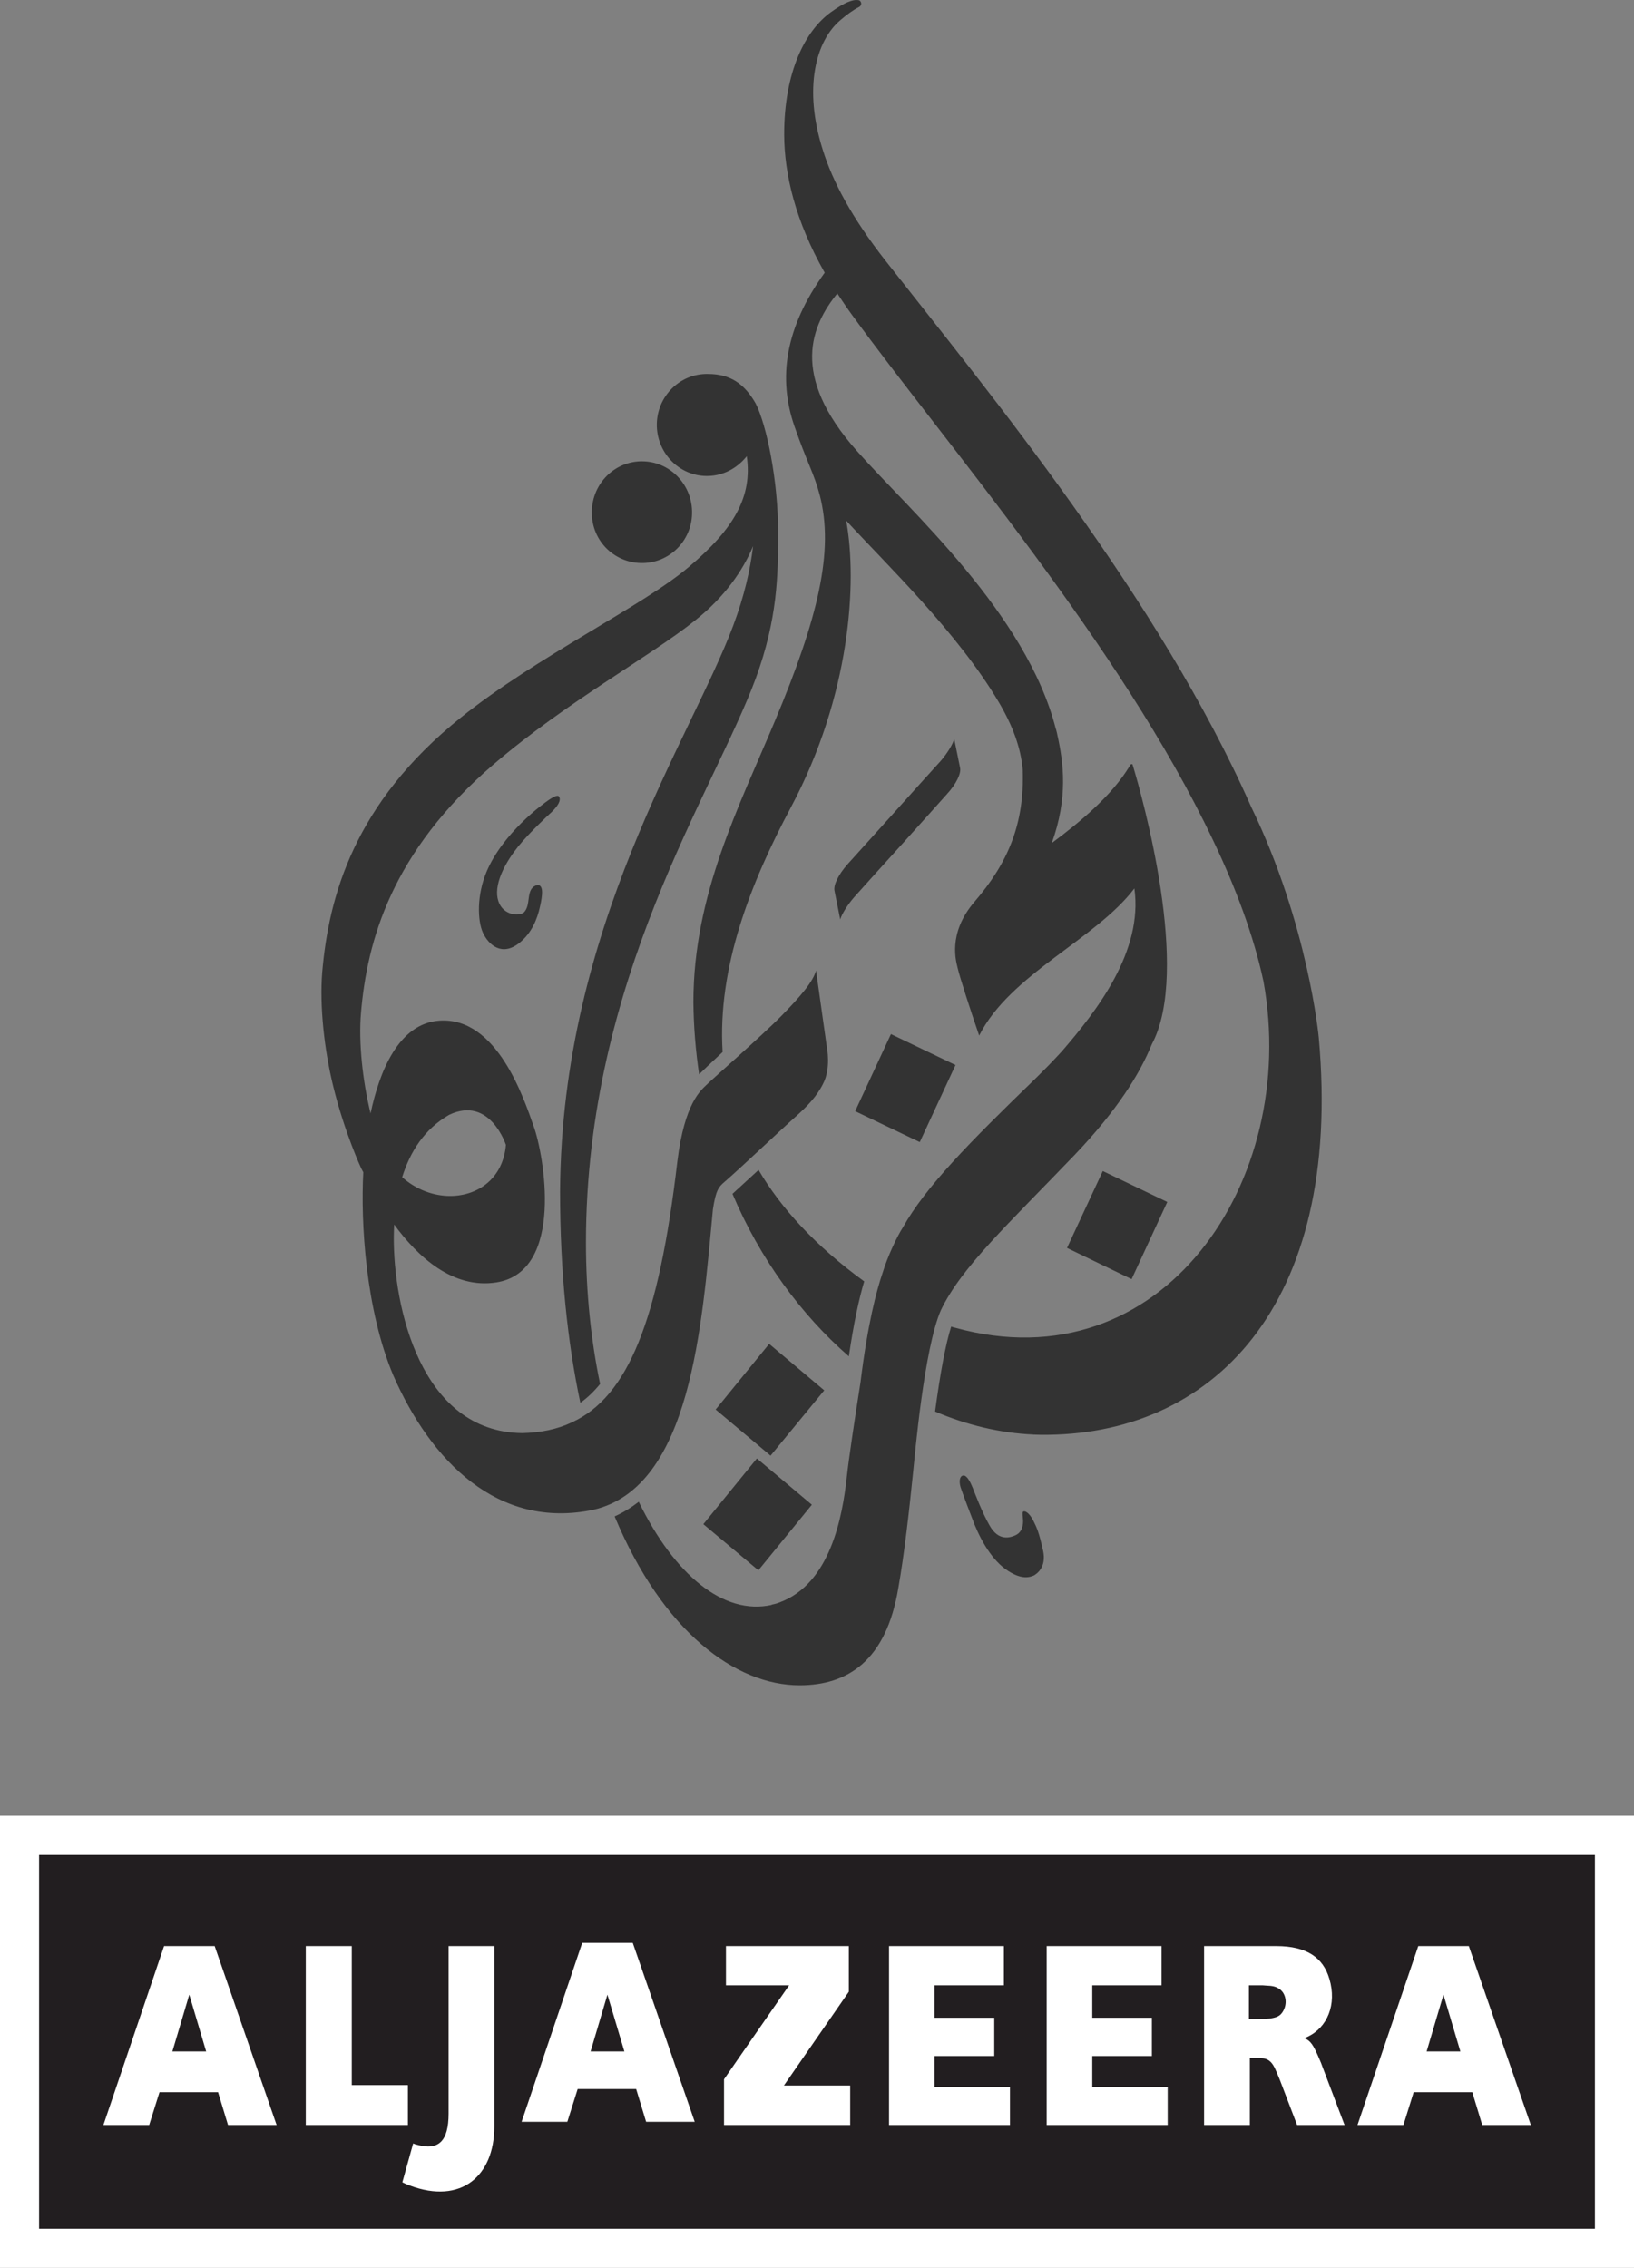 <?xml version="1.0" encoding="UTF-8" standalone="no"?>
<!-- Generator: Adobe Illustrator 26.5.0, SVG Export Plug-In . SVG Version: 6.00 Build 0)  -->

<svg
   version="1.1"
   width="500"
   height="693.96"
   xml:space="preserve"
   viewBox="0 0 500 693.96"
   id="svg17856"
   xmlns="http://www.w3.org/2000/svg"
   xmlns:svg="http://www.w3.org/2000/svg"><rect x="0" y="0" width="500" height="693.96" fill="#808080" stroke="none"/><defs
     id="defs1778" /><path
     id="path11890"
     d="M 294.46,451.568 C 293.684,451.921 293.421,453.222 293.922,455.05 294.46,456.789 297.394,464.399 297.394,464.399 299.465,470.124 302.974,476.751 307.691,480.152 312.726,483.753 315.328,482.487 316.346,482.098 317.092,481.68 320.327,479.675 319.174,474.467 317.94,468.948 317.265,467.46 316.255,465.448 315.273,463.433 313.937,462.183 313.145,462.523 312.669,462.607 313.065,464.42 313.065,465.561 313.023,467.57 312.333,469.08 310.669,469.818 309.199,470.458 305.579,471.772 302.795,466.769 300.509,462.744 298.494,457.424 297.648,455.256 296.956,453.554 295.926,451.497 294.849,451.497 294.733,451.499 294.645,451.533 294.46,451.568 M 215.223,466.389 232.059,480.507 248.428,460.443 231.604,446.286 Z M 218.989,431.311 235.788,445.425 252.215,425.44 235.361,411.225 Z M 326.504,381.864 346.268,391.409 357.187,367.8 337.453,358.335 Z M 224.138,365.314 C 232.511,385.156 245.182,402.367 259.743,415.03 261.259,404.641 262.897,397.319 264.439,392.098 249.584,381.311 238.938,369.651 232.117,357.992 Z M 261.676,340.016 281.45,349.479 292.382,325.895 272.627,316.43 Z M 166.212,246.043 C 166.212,246.043 153.879,254.926 148.912,266.692 145.868,273.89 146.072,281.676 147.791,285.443 149.545,289.202 153.654,292.796 159.005,288.468 162.75,285.443 164.391,281.203 165.203,277.579 165.701,275.43 165.872,274.072 165.872,273.016 165.872,271.692 165.44,270.576 164.197,270.875 160.63,272.072 162.75,276.947 160.206,279.306 158.271,280.501 153.244,279.856 152.256,274.829 151.28,269.795 155.093,263.324 158.55,259.04 162.016,254.743 168.111,249.119 168.111,249.119 168.111,249.119 172.459,245.472 170.984,243.667 170.917,243.562 170.759,243.518 170.583,243.518 169.312,243.52 166.212,246.043 166.212,246.043 M 287.719,232.998 C 286.228,234.609 279.201,242.425 272.448,249.936 266.408,256.628 260.643,263.017 259.379,264.425 256.493,267.679 254.979,270.877 255.362,272.604 L 257.103,281.342 C 257.57,279.718 259.415,276.753 261.448,274.455 262.897,272.843 269.922,264.99 276.701,257.548 282.709,250.844 288.478,244.486 289.757,243.001 292.664,239.835 294.17,236.597 293.772,234.906 L 291.984,226.102 C 291.566,227.764 289.757,230.697 287.719,232.998 M 123.063,360.221 C 125.484,352.458 129.85,345.491 137.451,341.128 149.921,335.211 154.807,350.343 154.807,350.343 153.938,360.587 146.266,365.966 137.725,365.966 132.723,365.966 127.386,364.068 123.063,360.221 M 215.877,114.433 C 207.416,114.662 200.753,121.879 200.988,130.467 201.26,139.096 208.31,145.92 216.783,145.645 221.421,145.513 225.423,143.265 228.185,139.991 L 228.504,139.605 C 230.313,152.034 224.451,161.963 210.806,173.456 196.849,185.387 164.195,200.949 140.98,219.6 108.308,245.822 100.589,274.369 98.601,297.479 97.752,307.795 99.232,321.353 102.006,332.566 105.479,346.674 110.51,357.471 110.51,357.471 110.51,357.471 110.773,357.921 111.17,358.694 110.341,373.989 111.86,400.703 120.355,420.883 131.773,446.91 152.293,468.219 181.73,461.954 211.441,454.867 214.762,405.853 218.148,370.069 219.032,364.207 219.921,363.167 221.69,361.663 226.464,357.553 238.048,346.515 243.567,341.602 246.983,338.546 249.948,335.499 251.873,331.598 254.327,326.86 253.029,320.548 253.029,320.548 L 249.7,296.967 C 248.876,300.32 244.838,305.012 239.157,310.806 233.241,316.878 217.467,330.606 216.03,332.114 214.604,333.579 209.468,337.358 207.275,355.358 201.573,404.311 192.071,427.415 175.01,435.227 170.507,437.38 165.459,438.383 159.848,438.523 128.578,438.214 120.353,399.569 120.498,378.387 120.521,377.143 120.544,375.861 120.613,374.701 127.878,384.624 138.6,394.468 151.837,392.419 172.947,389.154 166.376,353.028 163.308,344.649 160.323,336.222 152.132,311.071 134.433,312.317 121.89,313.18 116.049,328.089 113.389,340.716 110.97,330.738 109.681,319.04 110.463,309.903 112.329,288.048 119.705,260.748 151.067,233.861 173.409,214.726 198.719,201.057 212.793,189.778 221.751,182.639 227.318,174.624 230.443,167.102 229.56,174.391 227.785,182.295 224.336,191.503 211.344,226.199 171.908,283.483 171.376,364.442 171.376,389.326 173.681,410.843 177.584,429.243 179.723,427.76 181.725,425.821 183.627,423.493 180.886,410.328 179.305,395.756 179.305,380.219 179.305,299.442 218.472,242.232 231.245,207.612 237.933,189.377 238.101,176.082 238.101,162.959 238.101,146.855 234.559,130.047 231.255,123.494 227.68,117.212 223.248,114.431 216.617,114.431 H 215.877 Z M 254.333,3.675 C 246.472,9.265 239.91,21.949 239.956,41.318 240.023,53.227 243.302,67.478 252.354,83.439 240.204,100.24 237.973,115.731 243.132,130.535 247.05,141.788 249.042,144.712 250.827,151.461 255.305,168.594 250.339,189.152 237.022,220.852 226.22,246.694 212.179,273.717 212.179,306.631 212.249,314.182 212.871,321.525 213.923,328.738 215.176,327.492 217.85,324.95 221.118,321.914 219.511,296.131 229.638,270.194 242.084,246.902 260.187,212.873 262.414,178.257 258.931,159.312 271.636,173.082 293.063,193.667 305.577,214.78 309.796,221.894 312.331,228.619 312.951,235.467 313.542,252.157 308.37,264.114 298.267,275.856 289.724,285.754 292.681,294.5 293.04,296.213 293.686,299.03 297.181,309.817 299.625,316.878 309.106,298.076 335.262,287.485 347.119,271.856 349.835,291.105 335.546,309.415 324.943,321.687 322.411,324.456 319.65,327.293 316.518,330.356 296.435,349.801 283.256,363.173 276.274,375.592 274.486,378.345 271.592,384.524 270.143,389.28 268.097,395.228 265.482,405.323 263.295,423.102 261.633,433.592 259.757,446.116 259.145,451.697 257.787,464.399 254.007,484.56 238.623,490.302 237.775,490.655 236.959,490.855 236.101,491.029 V 491.101 C 221.425,494.345 206.379,481.934 195.453,459.543 193.203,461.279 190.746,462.819 188.077,464.016 202.873,499.448 225.158,515.686 244.663,515.686 259.44,515.686 271.117,508.14 274.852,486.132 276.795,475.034 278.156,462.741 279.376,450.804 279.977,445.064 282.77,412.626 287.932,400.861 294.29,387.669 308.227,374.903 328.988,353.24 341.805,339.783 348.798,328.58 352.438,319.561 364.521,297.143 349.553,243.831 346.648,234.246 346.56,233.903 346.524,233.826 346.331,233.826 346.036,233.826 345.944,233.903 345.719,234.294 345.698,234.385 345.651,234.452 345.605,234.519 340.263,243.343 330.717,251.392 321.845,257.972 326.836,244.089 325.49,233.536 323.499,224.657 V 224.59 C 323.372,224.081 323.248,223.552 323.116,223.048 L 323.093,223.102 C 314.112,187.73 278.392,156.236 262.294,138.084 241.363,114.567 248.491,99.415 256.205,89.788 257.654,91.944 259.15,94.24 260.845,96.543 289.311,135.638 342.926,197.676 371.03,256.775 378.169,271.69 383.633,286.363 386.632,300.345 397.703,361.549 355.528,423.787 292.298,406.288 H 292.273 C 291.865,406.191 291.425,406.067 291.055,405.939 289.343,411.381 287.725,420.06 286.131,431.918 295.713,436.036 306.099,438.517 316.179,438.96 L 316.19,438.979 C 316.926,438.99 317.675,439.011 318.407,439.038 370.362,439.612 411.02,400.212 403.541,317.523 403.541,317.523 400.42,283.126 382.852,246.896 354.745,183.255 302.746,120.284 270.835,79.609 260.708,66.675 254.758,55.5 251.761,45.837 245.786,27.036 249.586,12.465 257.248,6.089 258.899,4.679 260.96,3.103 262.834,2.162 263.979,1.553 263.537,0.193 262.721,0.046 262.553,0.046 262.292,0 262.018,0 260.908,0.006 258.725,0.513 254.333,3.675 M 195.951,141.162 C 187.471,141.429 180.825,148.606 181.109,157.306 181.321,165.889 188.367,172.502 196.868,172.285 205.369,172.054 212.034,164.92 211.763,156.325 211.525,147.877 204.711,141.162 196.46,141.162 Z"
     style="fill:#333333;fill-opacity:1" /><path
     id="rect11798"
     style="fill:#ffffff"
     d="M 0 555.623 L 0 561.607 L 0 693.959 L 500 693.959 L 500 555.623 L 0 555.623 z M 11.971 567.594 L 488.029 567.594 L 488.029 681.988 L 11.971 681.988 L 11.971 567.594 z " /><path
     d="M 11.97,567.593 H 488.03 V 681.989 H 11.97 Z"
     id="path16742"
     style="fill:#221e20;fill-opacity:1" /><path
     id="path11895"
     d="M 178.159,594.514 159.607,649.272 H 173.605 L 176.765,639.239 H 194.665 L 197.714,649.272 H 212.582 L 193.624,594.514 Z M 180.72,627.731 185.871,610.362 191.061,627.731 Z"
     style="fill:#ffffff" /><path
     id="path11709"
     d="M 124.818,638.021 H 107.643 V 595.492 H 93.569 V 650.25 H 124.82 V 638.021 Z M 137.27,646.778 C 137.27,655.143 134.241,658.19 127.541,656.271 127.14,656.192 126.812,656.063 126.424,655.892 L 123.116,667.783 C 123.862,668.155 124.604,668.453 125.403,668.771 141.014,674.617 151.264,665.935 151.264,650.718 V 595.494 H 137.27 Z M 285.973,629.135 H 304.243 V 617.432 H 285.973 V 607.491 H 307.186 V 595.492 H 272.044 V 650.25 H 309.046 V 638.615 H 285.973 Z M 334.235,629.135 H 352.473 V 617.432 H 334.235 V 607.491 H 355.435 V 595.492 H 320.282 V 650.25 H 357.309 V 638.615 H 334.236 V 629.135 Z M 50.208,595.492 31.641,650.25 H 45.648 L 48.804,640.218 H 66.733 L 69.773,650.25 H 84.645 L 65.692,595.492 Z M 52.751,627.731 57.919,610.362 63.086,627.731 Z M 449.451,595.492 H 433.989 L 415.385,650.25 H 429.442 L 432.574,640.218 H 450.514 L 453.561,650.25 H 468.432 Z M 436.543,627.731 441.698,610.362 446.867,627.731 Z M 403.872,630.403 C 401.823,625.547 401.087,624.56 399.13,623.64 399.458,623.561 399.786,623.406 400.079,623.256 406.165,620.435 409.108,613.369 406.786,605.526 404.9,599.067 399.932,595.494 390.528,595.494 H 368.447 V 650.252 H 382.449 V 629.783 H 385.659 C 387.92,629.783 389.287,630.774 390.468,633.684 L 391.212,635.419 391.618,636.407 396.907,650.252 H 411.433 L 404.623,632.309 C 404.363,631.612 404.169,631.025 403.872,630.403 M 392.15,616.098 C 391.353,617.078 390.209,617.527 387.536,617.785 H 382.161 V 607.491 H 386.332 C 386.662,607.491 386.99,607.565 387.329,607.565 389.469,607.631 390.343,607.894 391.292,608.487 393.651,609.854 394.18,613.588 392.15,616.098 M 259.739,609.466 V 595.492 H 222.137 V 607.491 H 241.47 L 221.547,636.249 V 650.252 H 260.153 V 638.161 H 239.872 Z"
     style="fill:#ffffff" /></svg>
